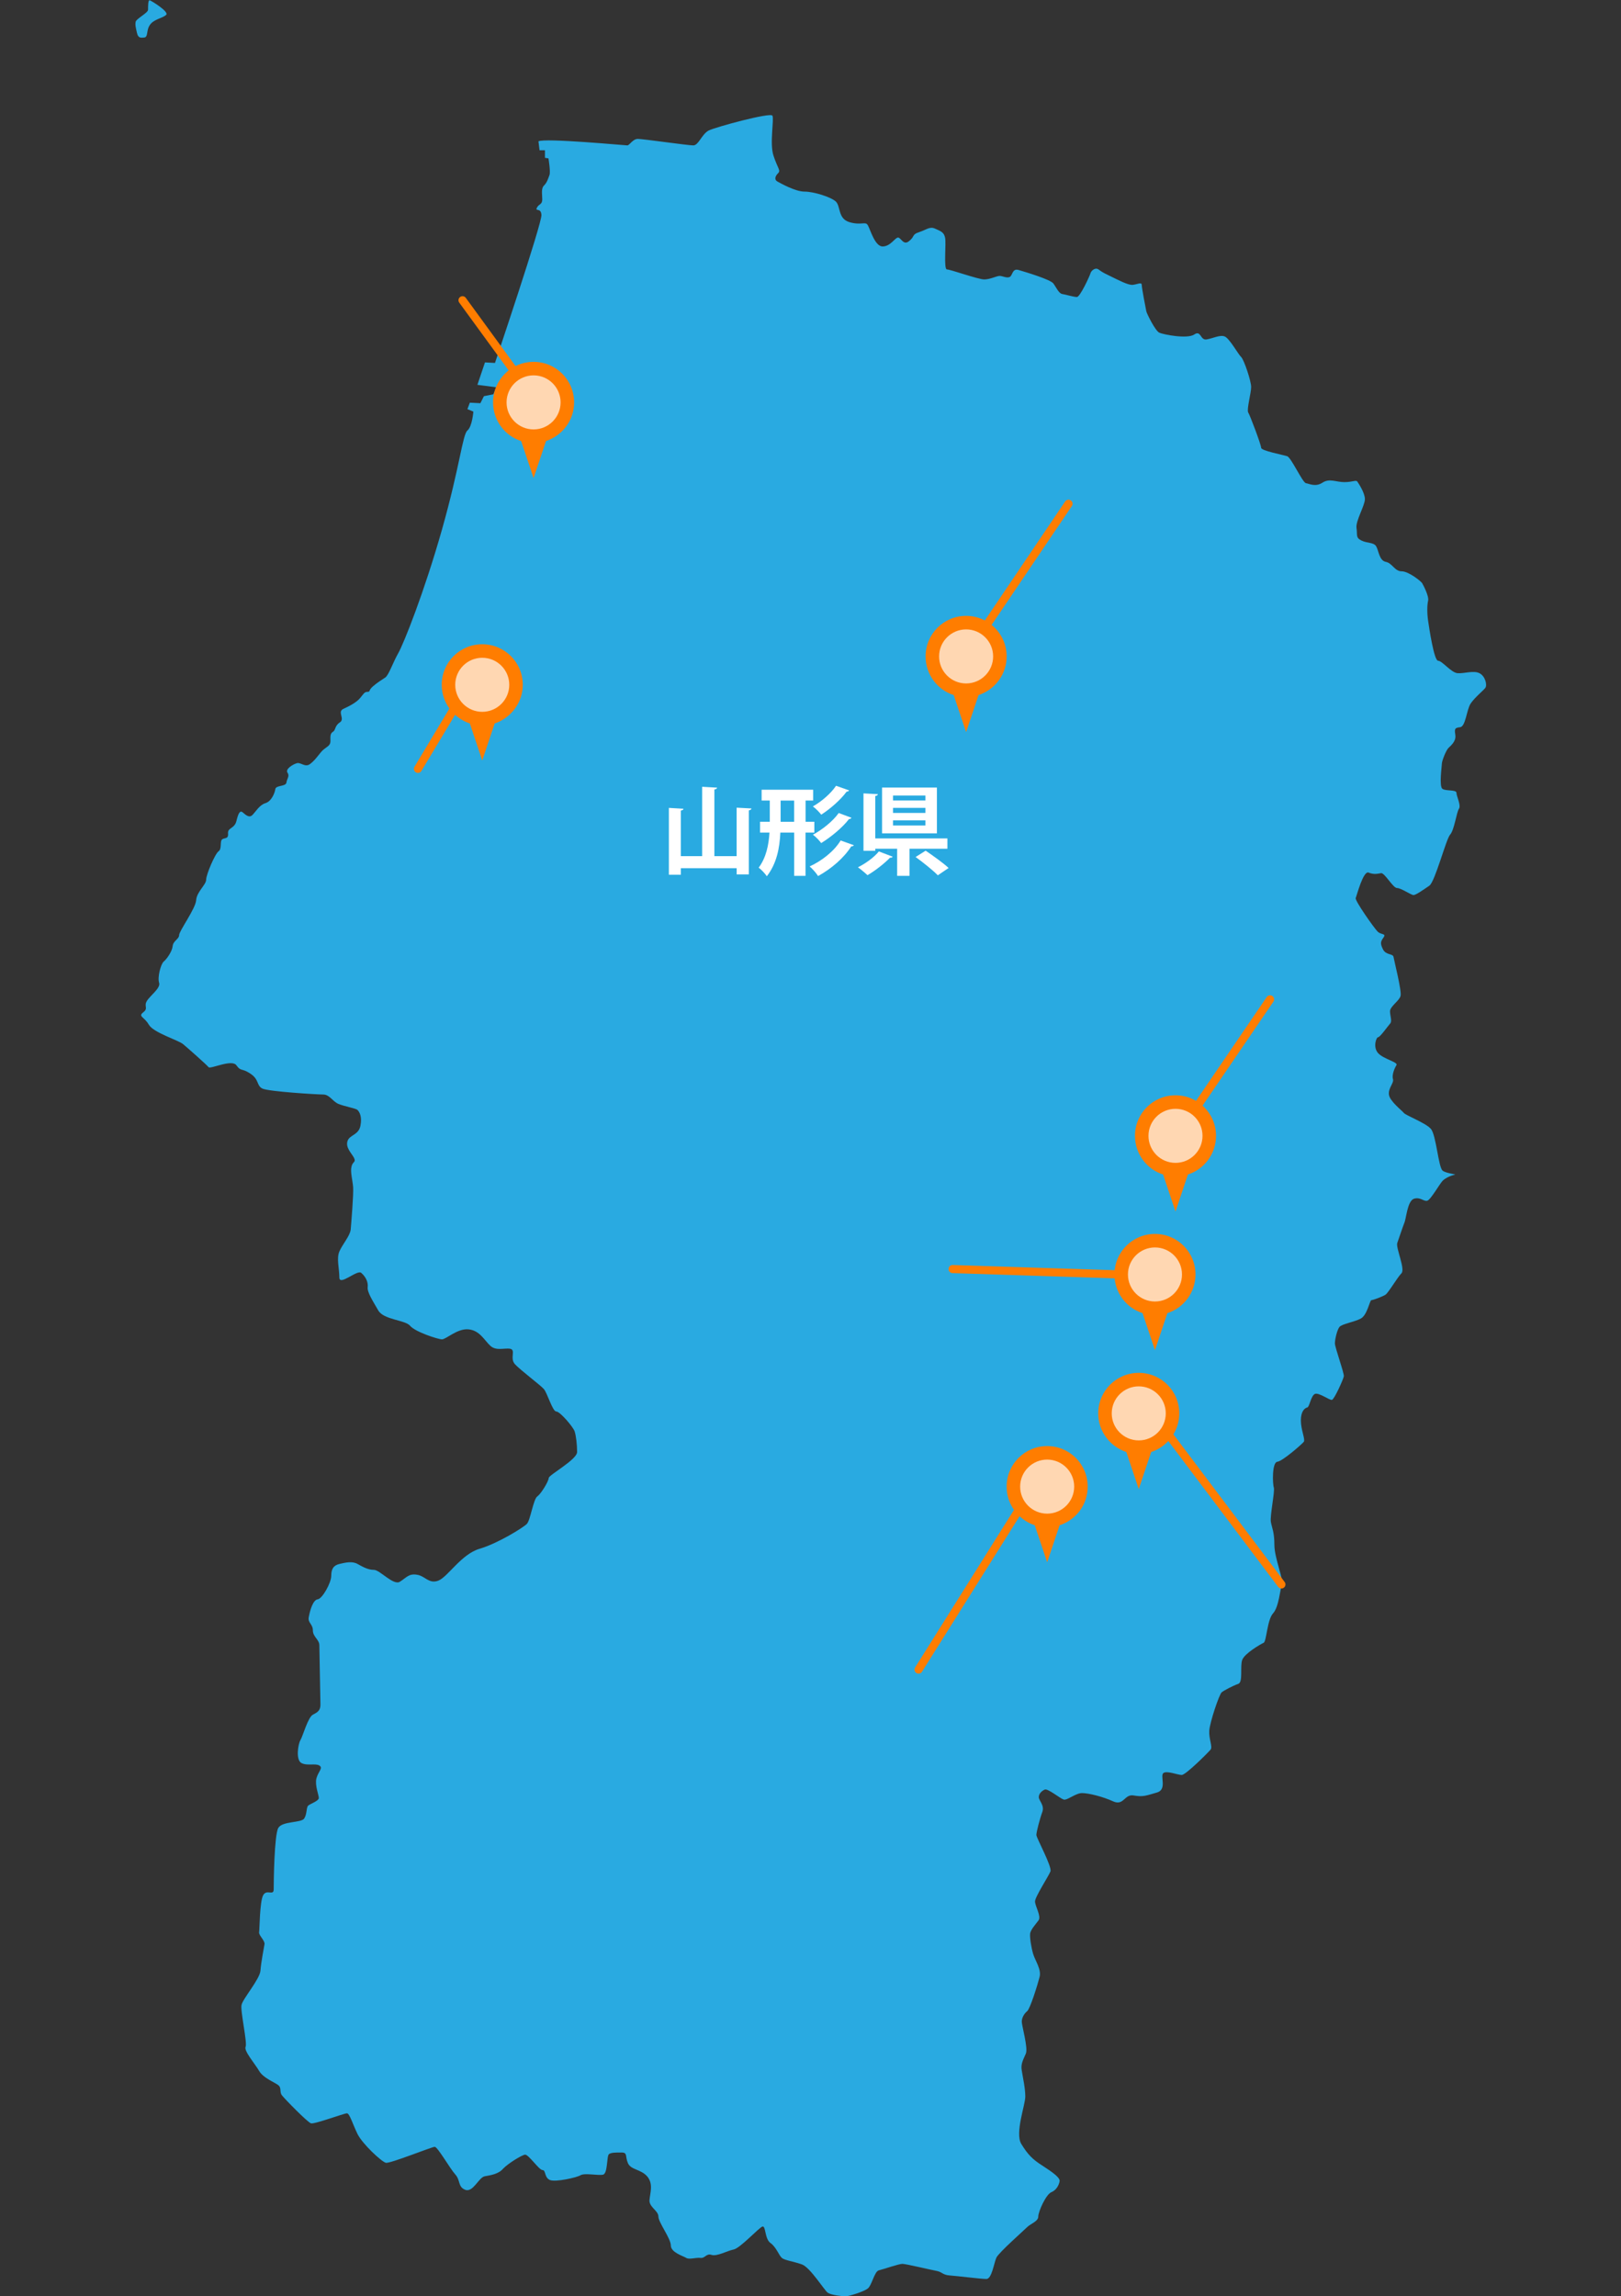 <?xml version="1.0" encoding="UTF-8"?>
<svg id="_レイヤー_1" xmlns="http://www.w3.org/2000/svg" version="1.1" viewBox="0 0 600 849.7">
  <rect x="0" y="0" width="600" height="849.7" fill="#333333" stroke="none"/>
  <!-- Generator: Adobe Illustrator 29.4.0, SVG Export Plug-In . SVG Version: 2.1.0 Build 152)  -->
  <defs>
    <style>
      .st0 {
        fill: #ff7d00;
      }

      .st1 {
        fill: #fff;
      }

      .st2 {
        fill: #29aae1;
      }

      .st3 {
        fill: #ffd7b2;
      }

      .st4 {
        fill: none;
        stroke: #ff7d00;
        stroke-linecap: round;
        stroke-miterlimit: 10;
        stroke-width: 3px;
      }
    </style>
  </defs>
  <g>
    <path class="st2" d="M199.3,52.3c2.2-1.3,32.1,1.5,32.9,1.5s2-2.4,3.9-2.4,18.5,2.4,20.5,2.4,3.1-4.1,5.7-5.5c2.6-1.3,22.9-6.8,23.6-5.5s-1.1,10.3.4,14.8c1.5,4.6,2.8,5.5,1.7,6.5-1.1,1.1-1.5,2.4-.2,3.1s6.6,3.7,10,3.7,9.8,2,11.6,3.7c1.8,1.8.7,6.3,5,7.6,4.4,1.3,5.9-.4,6.8,1.1s2.6,7.9,5.5,7.9,4.6-3.3,5.7-3.3,2,3.1,4.1,1.3c2.2-1.7.9-2.4,3.7-3.3,2.8-.9,3.9-2.2,5.9-1.3,2,.9,3.3,1.3,3.7,3.3.5,2-.6,11.8.7,11.8s11.6,3.7,13.8,3.7,4.6-1.3,5.7-1.3,2.6.9,3.7.4c1.1-.4.9-3.3,3.3-2.6,2.4.7,11.8,3.5,12.9,5s2,3.7,3.3,3.9c1.3.2,4.2,1.1,5.4,1.1s4.8-7.9,5-8.7c.2-.9,1.7-2.4,3-1.5s1.1.9,4.2,2.4,6.8,3.5,8.5,3.3,3.3-1.1,3.3,0,1.5,8.9,1.7,9.8,3.3,7.2,4.8,7.9c1.5.7,10.3,2.4,12.9.7,2.6-1.8,2.2,2.2,4.6,1.8,2.4-.4,5-1.8,6.7-1.1,1.8.7,5,6.6,6.1,7.6,1.1,1.1,3.7,8.9,3.7,11.1s-1.7,8.3-1.1,9.4c.7,1.1,4.8,12,4.8,13.1s8.1,2.6,9.6,3.1c1.5.4,5.7,9.8,7,10s3.5,1.5,6.1-.2,5-.2,8.1-.2,4.3-.9,4.8-.2c.4.6,2.8,4.1,2.8,6.5s-3.5,8.1-3.1,10.7c.4,2.6-.4,3.5,1.8,4.6,2.2,1.1,4.6.6,5.5,2.2.9,1.5,1.1,5.2,3.5,5.7,2.4.4,3.3,3.5,5.9,3.5s7.2,3.7,7.6,4.4c.4.7,2.6,4.8,2.2,6.5-.4,1.7-.4,4.6,0,7.4.4,2.8,2.2,14.8,3.7,14.8s4.8,4.4,7.2,4.6c2.4.2,5.9-1.1,8.1,0,2.2,1.1,2.9,4.4,2.2,5.4s-3.9,3.5-5.5,5.9c-1.5,2.4-1.8,8.5-3.9,8.7-2.2.2-2,.9-1.7,3.1.2,2.2-1.7,3.7-2.6,4.6-.9.9-2.4,4.8-2.4,5.7s-1.1,8.5.2,9.4,5.2.2,5.2,1.5,1.8,4.6.9,5.9c-.9,1.3-1.7,7.9-3.3,9.6-1.5,1.8-5.5,17.2-7.6,18.8-2.2,1.5-5,3.5-5.9,3.5s-4.6-2.6-6.1-2.6-4.6-5.7-5.9-5.5c-1.3.2-2.6.6-4.6-.2-2-.9-4.4,8.5-4.8,9.4s6.8,11.1,8.1,12.4c1.3,1.3,3.3.6,2.2,2.2-1.1,1.5-1.3,2.2-.2,4.4,1.1,2.2,3.7,1.5,3.9,2.8s3.1,12.7,2.6,14.4c-.4,1.8-3.9,3.9-3.9,5.7s.9,3.7,0,4.6c-.8.9-3.7,5-4.4,5s-2,3.7,0,5.9c2,2.2,7.4,3.3,6.8,4.4-.7,1.1-1.8,3.7-1.3,5.2.4,1.5-1.8,3.3-1.5,5.7.2,2.4,4.8,5.9,5.5,6.8.6.9,8.1,3.7,10,5.9,2,2.2,2.8,14.4,4.4,15.5,1.5,1.1,5.5,1.3,4.4,1.5s-3.3,1.1-4.4,2.2c-1.1,1.1-4.4,7-5.7,7.4s-2.6-1.5-5-.7c-2.4.9-2.8,7.4-3.5,8.9-.6,1.5-2,5.7-2.6,7.4-.7,1.7,3.1,9.8,1.5,11.3-1.5,1.5-4.8,7.2-5.9,7.9-1.1.7-4.6,2-5.2,2s-1.5,5.5-3.9,6.8-7,2-7.9,3.1-1.7,4.6-1.7,6.1,3.5,11.1,3.3,12.2-3.5,8.5-4.4,8.7-4.8-2.8-6.3-2.2c-1.5.7-2,4.8-2.8,5-.9.2-2.4,1.3-2.4,4.8s1.7,7,1.1,7.9c-.7.9-7.9,7.2-9.8,7.4-2,.2-1.8,8.1-1.3,9.6.4,1.5-1.5,10.5-1.1,12.7s1.3,3.7,1.3,8.5,3.5,12.9,2.8,14.6c-.7,1.7-1.1,8.3-3.3,10.7-2.2,2.4-2.4,10.5-3.5,10.9-1.1.5-7,3.9-7.9,6.3-.9,2.4.4,8.3-1.5,8.9-2,.7-5.2,2.4-6.1,3.1-.9.7-4.4,11.1-4.6,14.2-.2,3.1,1.3,5.9.5,7-.9,1.1-9.2,9.4-10.7,9.4s-5.5-1.7-6.8-.7c-1.3,1.1,1.5,6.1-2.4,7.2-3.9,1.1-5,1.7-8.5,1.1-3.5-.7-3.7,3.9-7.6,2.2-3.9-1.8-9.2-3.1-11.6-3.1s-5.5,2.8-6.8,2.4c-1.3-.4-5.9-4.2-7-3.7s-2.2,1.5-2.2,2.8,2.2,3,1.3,5.5c-.9,2.4-2.2,7.4-2.2,8.5s5.9,11.8,5.2,13.5c-.7,1.8-5.7,9.4-5.7,11.1s2.4,5.5,1.3,7-2.8,3.3-3.1,4.8c-.2,1.5.4,5.2,1.1,7.6s3.1,5.7,2.4,8.5-3.5,11.8-4.6,12.7-2,2.4-2,3.9,2.4,9.8,1.5,11.8c-.8,2-2,3.7-1.5,6.3.4,2.6,1.3,6.5,1.3,9.6s-3.9,13.5-1.5,17.5c2.4,3.9,4.1,5.7,7.9,8.1,3.7,2.4,6.5,4.4,6.3,5.7s-1.1,3.3-3.1,4.1c-2,.9-4.8,7.2-4.8,9s-2.8,2.6-4.1,3.9c-1.3,1.3-10.5,9.4-11.4,11.3-.9,2-1.7,7.9-3.7,7.9s-10.7-1.1-13.5-1.3-2.8-1.3-5-1.7-11.3-2.6-12.6-2.6-7,2-8.7,2.4-2.6,5.7-4.2,6.8c-1.5,1.1-6.8,2.8-8.1,2.8s-5.2-.4-6.6-1.3c-1.3-.9-6.5-9.4-9.6-10.5s-6.4-1.5-7.4-2.4c-1.1-.9-2-3.9-4.2-5.5-2.2-1.5-1.7-6.5-3-6.1s-8.3,8.1-10.7,8.5c-2.4.5-6.1,2.6-8.1,2-2-.7-2.4,1.3-4.1,1.1-1.8-.2-4.2.7-5.3,0s-5.7-2-5.7-4.6-4.6-8.5-4.6-10.7-3.5-3.5-3.3-6.1,1.5-5.9-.8-8.7c-2.4-2.8-6.1-2.4-7.2-5-1.1-2.6,0-3.9-2.4-3.9s-3.7,0-4.6.6c-.9.7-.4,7.2-2.2,7.6-1.8.4-6.8-.7-8.3.2s-9.2,2.6-11.3,1.8c-2.2-.9-1.5-3.7-2.8-3.7s-5.2-5.9-6.5-5.7-6.3,3.3-8.1,5.2c-1.7,2-4.6,2.4-6.8,2.8-2.2.4-4.3,6.1-7.2,5-2.8-1.1-1.7-3.5-3.7-5.7s-6.5-10.2-7.6-10.2-16.6,6.3-18.1,5.9c-1.6-.4-8.7-7-10.5-10.7s-2.9-7.6-3.9-7.6c-1.1,0-12,4.1-13.3,3.7-1.3-.4-9.6-8.9-10.7-10.3-1.1-1.3,0-2.8-1.5-3.9-1.5-1.1-5.5-2.6-7-5.2-1.5-2.6-5.7-7.4-5-8.9s-2-13.3-1.5-15.5c.4-2.2,6.8-9.6,7-12.7.2-3,1.3-8.5,1.5-9.8s-2.2-3.3-2-4.4c.2-1.1.2-11.3,1.5-13.7s3.9.4,3.9-2.2.2-20.1,1.7-22.7c1.5-2.6,8.5-1.8,9.6-3.5s.7-4.1,1.5-4.8c.9-.7,3.9-1.7,3.9-2.8s-1.5-4.6-.9-7.2c.7-2.6,2.6-3.9,1.1-4.8-1.5-.9-4.4.2-6.6-.9-2.2-1.1-1.3-7-.4-8.5s2.8-8.5,4.6-9.4c1.7-.9,2.8-1.5,2.8-3.7s-.4-19.9-.4-22-2.4-3.1-2.4-5.5-2-2.8-1.5-5c.4-2.2,1.5-6.3,3.3-6.5,1.7-.2,5-6.1,5-8.7s.9-3.9,3.1-4.4,4.6-1.1,6.6,0,3.9,2.2,6.1,2.2,7.2,5.9,9.6,4.4c2.4-1.5,3.3-3.1,6.3-2.6,3,.4,4.4,3.5,7.9,2.2s8.5-9.8,15.3-11.8,16.1-7.8,17.5-9.2c1.3-1.3,2.4-9.2,3.9-10.2,1.5-1.1,4.2-5.7,4.2-6.8s10.5-6.8,10.5-9.6-.4-6.1-.9-7.6c-.4-1.5-5.4-7.4-6.8-7.4s-3.3-6.8-4.6-8.3-8.7-7-10.7-9.2.4-5.2-1.7-5.7c-2.2-.4-5.2.9-7.4-1.1s-3.9-5.7-8.1-6.1c-4.1-.4-8.3,3.7-9.8,3.7s-10-2.8-11.8-5-9.8-2.2-11.8-5.7-4.2-6.8-3.9-8.7c.2-2-.9-3.9-2.4-5.2-1.5-1.3-8.1,5-8.1,1.7s-1.1-7,0-9.6,3.9-5.7,4.2-8.1c.2-2.4,1.1-13.1.9-15.7-.2-2.6-1.1-5.7-.6-7.6.4-2,1.8-1.5.9-3.3-.9-1.7-3.1-3.7-2.4-6.1.7-2.4,4.1-2.2,4.8-5.7s-.4-5.2-1.1-5.9c-.7-.6-4.8-1.3-7-2.2-2.2-.9-3.3-3.5-5.7-3.5s-20.3-1.1-22.5-2.2-1.1-3.3-4.4-5.5-3.5-.7-5.2-3.1-9.6,1.5-10.3.7c-.7-.9-7.6-7-9.4-8.5-1.7-1.5-10.9-4.2-12.7-7.2-1.7-3-4.1-3-2.1-4.6,2-1.5.2-2.2,1.3-4.1,1.1-2,5.2-4.8,4.6-6.8-.7-2,.6-7,1.7-7.9,1.1-.9,3.1-3.7,3.3-5.7.2-2,2.4-2.6,2.4-4.1s6.1-9.8,6.3-12.9c.2-3.1,3.7-5.7,3.7-7.6s3.3-9.6,4.6-10.5c1.3-.9.4-3.7,1.3-4.4.9-.7,2.4,0,2.2-2.2-.2-2.2,2.4-1.7,3.1-4.6s1.3-3.9,2.2-3.3c.9.7,2.4,2.4,3.7,1.1,1.3-1.3,2.6-3.7,4.8-4.4,2.2-.6,3.5-3.7,3.7-5.2s3.9-.9,4.1-2.4,1.3-2.4.4-3.7c-.9-1.3,2-3.1,3.5-3.5s3.1,1.8,5,.2c2-1.5,3.5-4.1,4.8-5.2s2.6-1.5,2.6-3.1-.2-2.8.9-3.5c1.1-.6.6-2.2,2.6-3.5s-1.1-3.9,1.3-5,4.8-2.4,6.1-3.9,1.6-2.4,2.8-2.4.2-.4,2-2c1.7-1.5,3.3-2.4,4.6-3.3,1.3-.9,2.8-5.5,4.8-9s9.6-22.5,16.2-45.8c6.6-23.3,7.6-35.1,9.4-36.6,1.8-1.5,2.2-7,2.2-7l-2.2-.9.9-2.4,3.9.2,1.3-2.6,3.5-.7,1.1-2.6-7-.9,2.8-8.3,3.7.2s17.5-51.9,17.2-54.8c-.2-2.8-2.4-1.1-1.7-2.6s2-1.1,2-3.1-.5-4.1.7-5.2c1.1-1.1,1.5-2.6,2-3.9.4-1.3-.4-6.1-.4-6.1l-1.3-.2v-2.8h-2l-.4-3.3h0ZM53.2,13.9c-.7,0-2,.5-2.5-1.7s-.7-3-.5-4.1c.2-1.2,4.6-3.3,4.6-4.5s0-3.7.6-3.5c.7.2,7.3,4.3,6.1,5.4-1.2,1.2-4.6,1.6-6,3.7-1.5,2.1-.5,4.7-2.3,4.7h0Z"/>
    <g>
      <path class="st0" d="M212.5,148.9c0-8.3-6.7-15-15-15s-15,6.7-15,15c0,6.7,4.4,12.4,10.4,14.3l4.6,13.7,4.6-13.7c6-2,10.4-7.6,10.4-14.3h0Z"/>
      <circle class="st3" cx="197.5" cy="148.9" r="10"/>
    </g>
    <g>
      <path class="st0" d="M193.5,253.4c0-8.3-6.7-15-15-15s-15,6.7-15,15c0,6.7,4.4,12.3,10.4,14.3l4.6,13.7,4.6-13.7c6-2,10.4-7.7,10.4-14.3h0Z"/>
      <circle class="st3" cx="178.5" cy="253.4" r="10"/>
    </g>
    <g>
      <path class="st0" d="M372.6,242.9c0-8.3-6.7-15-15-15s-15,6.7-15,15c0,6.7,4.4,12.4,10.4,14.3l4.6,13.7,4.6-13.7c6.1-2,10.4-7.7,10.4-14.3h0Z"/>
      <circle class="st3" cx="357.6" cy="242.9" r="10"/>
    </g>
    <g>
      <path class="st0" d="M450.1,420.3c0-8.3-6.7-15-15-15s-15,6.7-15,15c0,6.7,4.4,12.4,10.4,14.3l4.6,13.7,4.6-13.7c6-1.9,10.4-7.6,10.4-14.3Z"/>
      <circle class="st3" cx="435.1" cy="420.3" r="10"/>
    </g>
    <g>
      <path class="st0" d="M442.5,471.6c0-8.3-6.7-15-15-15s-15,6.7-15,15c0,6.7,4.4,12.4,10.4,14.3l4.6,13.7,4.6-13.7c6-1.9,10.4-7.6,10.4-14.3Z"/>
      <circle class="st3" cx="427.5" cy="471.6" r="10"/>
    </g>
    <g>
      <path class="st0" d="M402.6,550.1c0-8.3-6.7-15-15-15s-15,6.7-15,15c0,6.7,4.4,12.3,10.4,14.3l4.6,13.7,4.6-13.7c6.1-2,10.4-7.6,10.4-14.3Z"/>
      <circle class="st3" cx="387.6" cy="550.1" r="10"/>
    </g>
    <g>
      <path class="st0" d="M436.5,523c0-8.3-6.7-15-15-15s-15,6.7-15,15c0,6.7,4.4,12.3,10.4,14.3l4.6,13.7,4.6-13.7c6-2,10.4-7.6,10.4-14.3Z"/>
      <circle class="st3" cx="421.5" cy="523" r="10"/>
    </g>
    <line class="st4" x1="168.5" y1="261.5" x2="154.7" y2="284.5"/>
    <line class="st4" x1="377.6" y1="557.9" x2="340" y2="617.8"/>
    <line class="st4" x1="431.5" y1="529.5" x2="474.3" y2="586.3"/>
    <line class="st4" x1="442.5" y1="410.3" x2="470.1" y2="369.8"/>
    <line class="st4" x1="364.1" y1="232.9" x2="395.5" y2="186.4"/>
    <line class="st4" x1="414.9" y1="471.6" x2="352.6" y2="469.6"/>
    <line class="st4" x1="171.2" y1="111.1" x2="191.4" y2="138.8"/>
  </g>
  <g>
    <path class="st1" d="M272.67,298.87l5.47.29c-.04.36-.32.58-.97.72v23.69h-4.5v-2.3h-20.66v2.41h-4.43v-24.73l5.4.32c-.04.32-.29.58-.97.65v16.88h7.88v-25.66l5.54.32c-.04.32-.32.58-1.01.68v24.66h8.24v-17.93h.01Z"/>
    <path class="st1" d="M301.4,308.08h-3.24v16.02h-4.21v-16.02h-5.11c-.25,5.65-1.33,11.45-5,16.16-.65-.97-2.09-2.52-3.02-3.17,2.81-3.78,3.71-8.46,4-12.99h-3.49v-4h3.6v-7.85h-3.02v-4h19.08v4h-2.81v7.85h3.24v4h-.02ZM288.94,304.09h5v-7.85h-5v7.85ZM316.05,312.76c-.14.25-.47.43-.97.43-2.74,4.32-7.38,8.28-12.27,10.98-.72-1.12-1.98-2.59-3.13-3.56,4.46-2.02,9.07-5.62,11.48-9.61l4.9,1.76h-.01ZM314.28,292.46c-.11.25-.4.47-.9.47-2.2,2.99-5.9,6.26-9.4,8.53-.72-.94-1.98-2.23-3.1-3.06,3.1-1.73,6.7-4.79,8.57-7.63l4.82,1.69h0ZM315.15,302.61c-.14.29-.47.47-.9.47-2.45,3.17-6.52,6.55-10.29,8.89-.68-.94-1.94-2.27-3.06-3.1,3.38-1.8,7.42-5,9.54-8.03l4.72,1.76h-.01Z"/>
    <path class="st1" d="M330.41,317.01c-.14.29-.5.43-.97.36-1.98,2.05-5.4,4.79-8.35,6.48-.94-.9-2.56-2.23-3.53-2.92,2.92-1.44,6.16-3.85,7.74-5.87l5.11,1.94h0ZM350.68,314.06h-14.04v10.04h-4.57v-10.04h-8.1v.76h-4.36v-21.24l5.33.29c-.04.36-.32.58-.97.68v15.69h26.71v3.82h0ZM346.79,291.42v16.95h-20.3v-16.95h20.3ZM342.54,296.21v-1.84h-11.99v1.84h11.99ZM342.54,300.81v-1.87h-11.99v1.87h11.99ZM342.54,305.46v-1.91h-11.99v1.91h11.99ZM347.12,323.89c-1.73-1.8-5.43-4.75-8.21-6.77l3.71-2.34c2.7,1.84,6.55,4.57,8.5,6.41l-4,2.7h0Z"/>
  </g>
</svg>